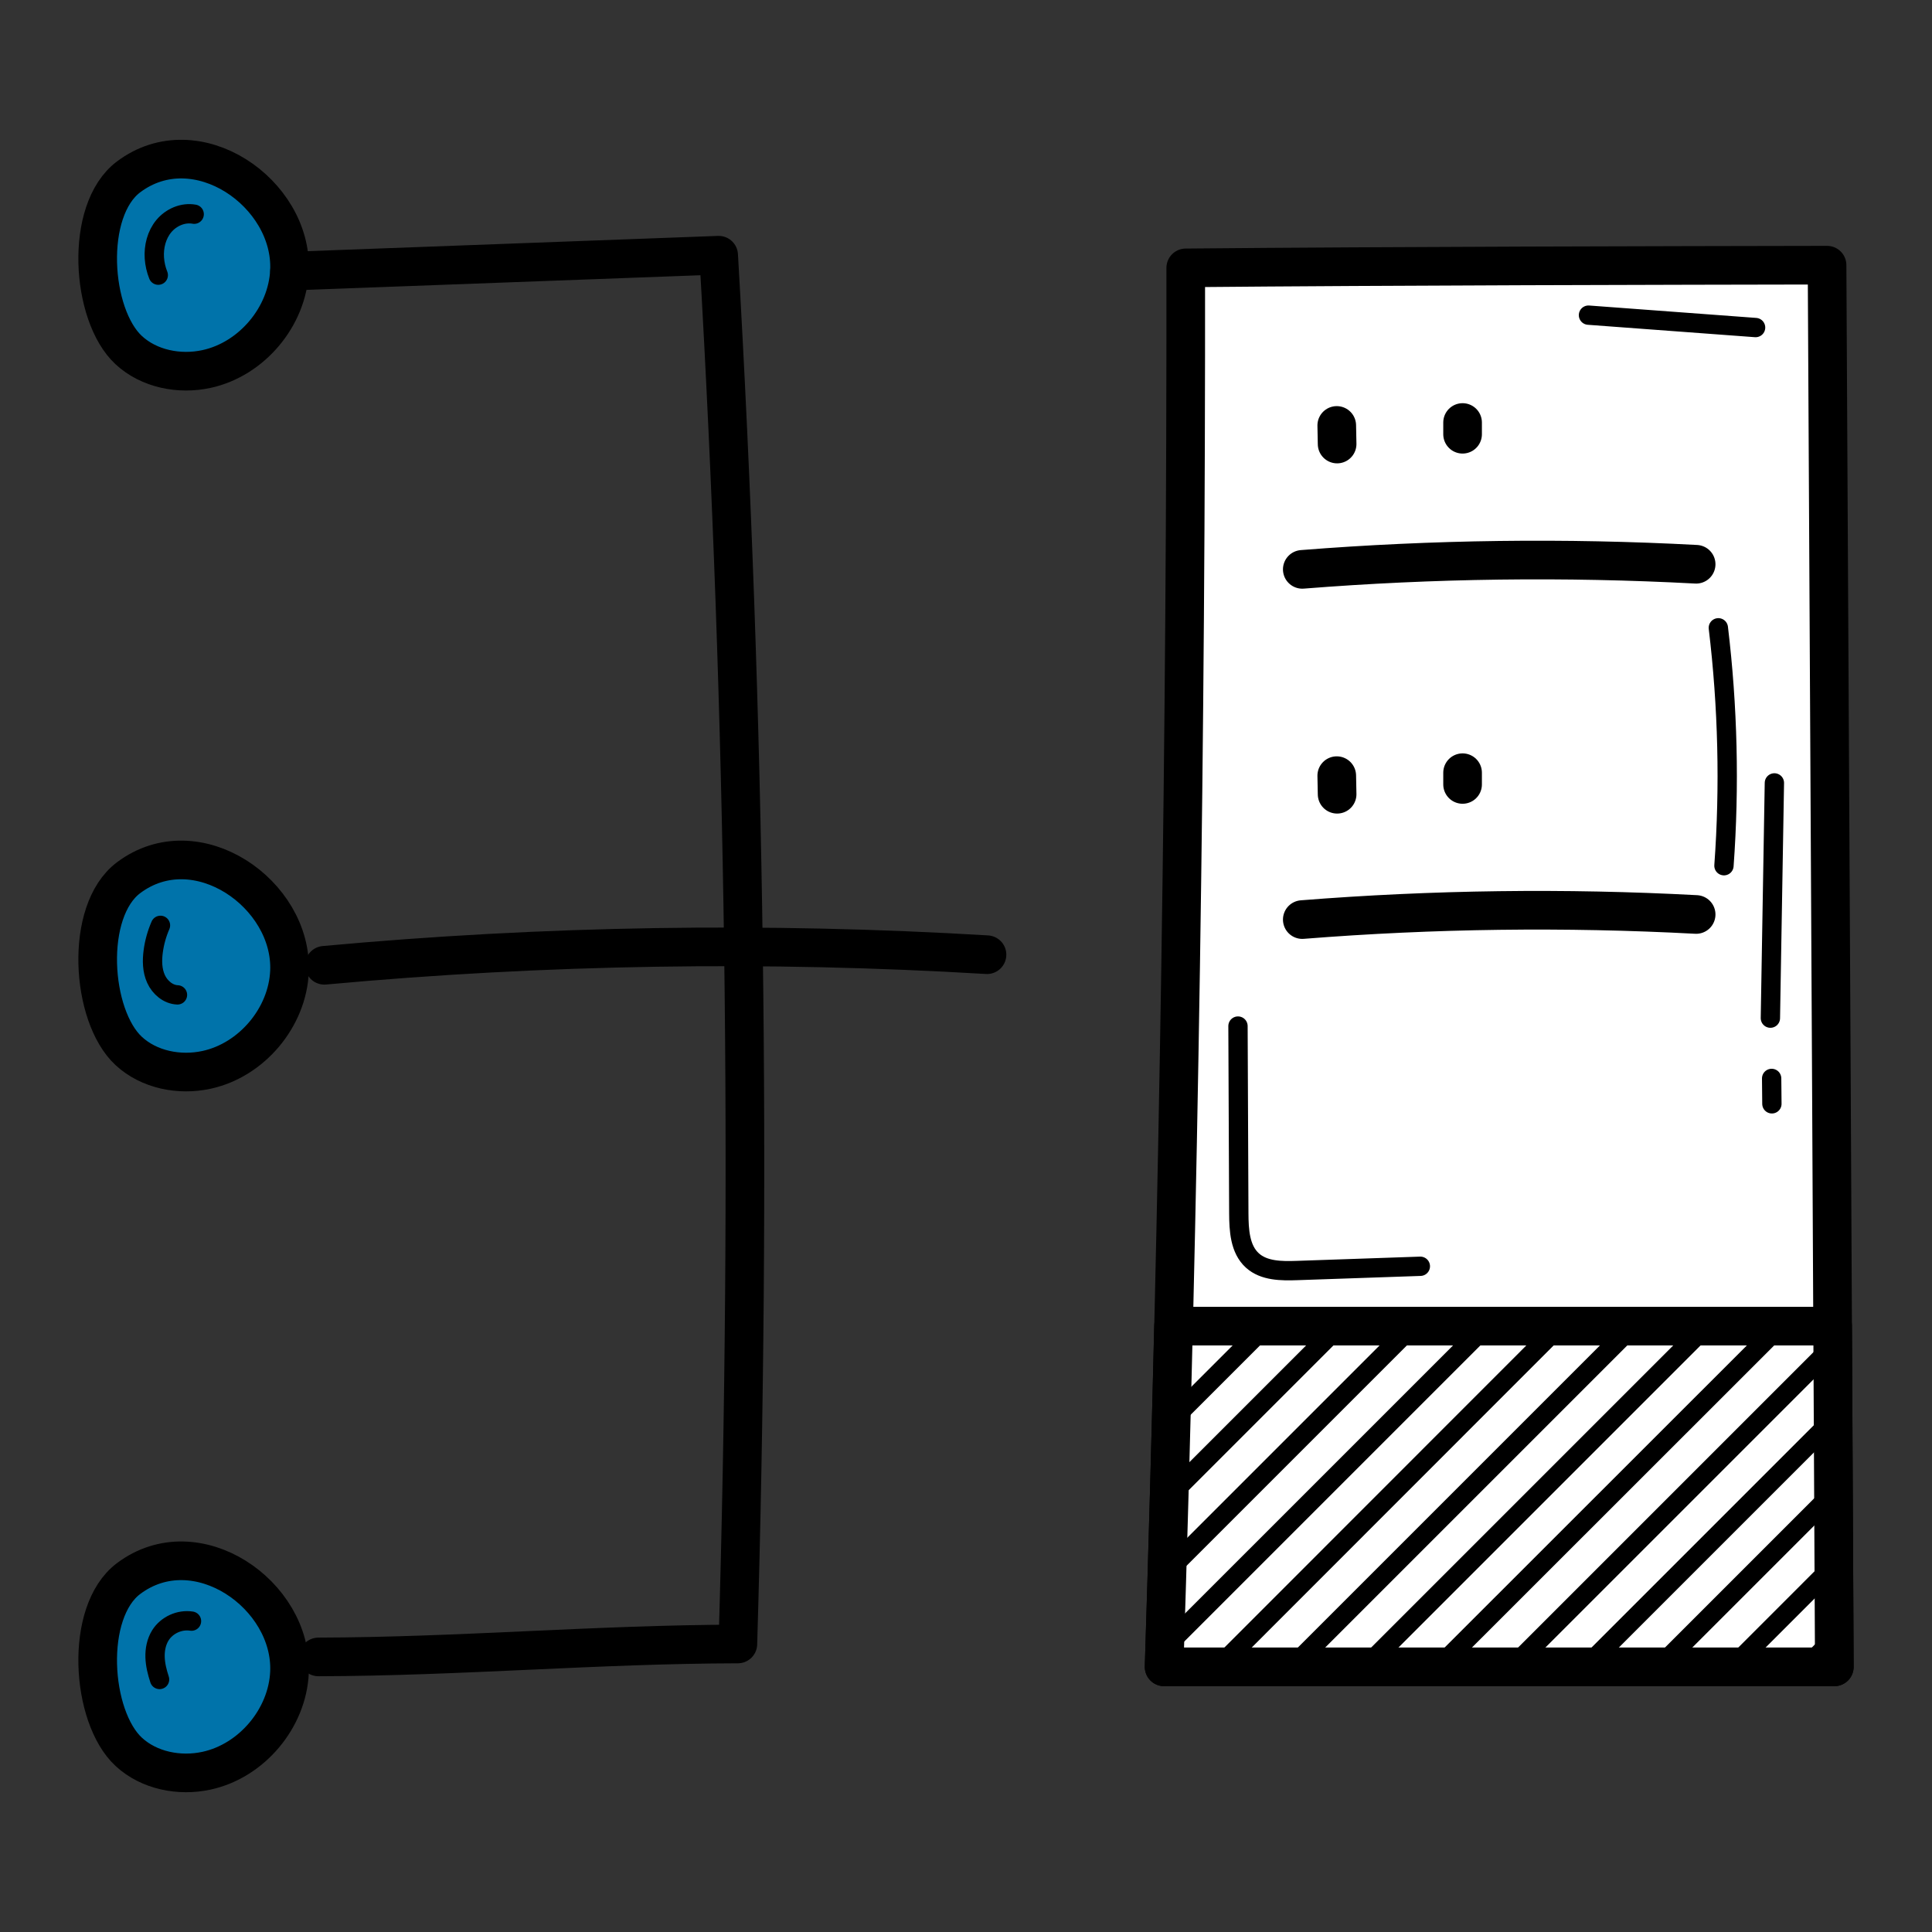 <?xml version="1.0" encoding="iso-8859-1"?>
<!-- Generator: Adobe Illustrator 23.0.5, SVG Export Plug-In . SVG Version: 6.00 Build 0)  -->
<svg version="1.1" xmlns="http://www.w3.org/2000/svg" xmlns:xlink="http://www.w3.org/1999/xlink" x="0px" y="0px"
	 viewBox="0 0 100 100" style="enable-background:new 0 0 100 100;" xml:space="preserve">
<rect x="0" y="0" width="100" height="100" fill="#333333" stroke="none"/>
<g id="Proxy">
	<g>
		<g>
			<path style="fill:#FFFFFF;" d="M60.254,86.276c0.766-24.129,1.139-48.27,1.12-72.411c11.049-0.101,24.896-0.125,33.194-0.14
				c0.075,14.193,0.151,28.387,0.226,42.58c0.05,9.437,0.1,20.535,0.15,29.972H60.254z"/>
			<path style="fill:#0073AA;" d="M6.661,18.121c1.055,0.978,2.627,1.284,4.032,0.978c2.334-0.507,4.188-2.709,4.291-5.096
				C15.155,10,10.166,6.513,6.652,9.158C4.351,10.89,4.701,16.305,6.661,18.121z"/>
			<path style="fill:#0073AA;" d="M6.661,54.397c1.055,0.978,2.627,1.284,4.032,0.978c2.334-0.507,4.188-2.709,4.291-5.096
				c0.171-4.004-4.818-7.491-8.332-4.846C4.351,47.166,4.701,52.581,6.661,54.397z"/>
			<path style="fill:#0073AA;" d="M6.661,90.673c1.055,0.978,2.627,1.284,4.032,0.978c2.334-0.507,4.188-2.709,4.291-5.096
				c0.171-4.004-4.818-7.491-8.332-4.846C4.351,83.442,4.701,88.856,6.661,90.673z"/>
			<path style="fill:none;stroke:#000000;stroke-width:2;stroke-linecap:round;stroke-linejoin:round;stroke-miterlimit:10;" d="
				M60.254,86.276c0.766-24.129,1.139-48.27,1.12-72.411c11.049-0.101,24.896-0.125,33.194-0.14
				c0.075,14.193,0.151,28.387,0.226,42.58c0.05,9.437,0.1,20.535,0.15,29.972H60.254z"/>
			<path style="fill:#FFFFFF;" d="M60.742,68.64c-0.14,5.879-0.301,11.758-0.488,17.636h34.691
				c-0.029-5.531-0.059-11.632-0.088-17.636H60.742z"/>
			<path style="fill:none;stroke:#000000;stroke-width:2;stroke-linecap:round;stroke-linejoin:round;stroke-miterlimit:10;" d="
				M60.742,68.64c-0.14,5.879-0.301,11.758-0.488,17.636h34.691c-0.029-5.531-0.059-11.632-0.088-17.636H60.742z"/>
			<path style="fill:none;stroke:#000000;stroke-width:2;stroke-linecap:round;stroke-linejoin:round;stroke-miterlimit:10;" d="
				M67.406,29.47c6.775-0.538,13.596-0.626,20.386-0.264"/>
			<path style="fill:none;stroke:#000000;stroke-width:2;stroke-linecap:round;stroke-linejoin:round;stroke-miterlimit:10;" d="
				M69.19,22.021c0.006,0.321,0.013,0.641,0.019,0.962"/>
			<path style="fill:none;stroke:#000000;stroke-width:2;stroke-linecap:round;stroke-linejoin:round;stroke-miterlimit:10;" d="
				M75.703,21.869c0,0.202,0,0.405,0,0.607"/>
			<path style="fill:none;stroke:#000000;stroke-width:2;stroke-linecap:round;stroke-linejoin:round;stroke-miterlimit:10;" d="
				M67.406,47.597c6.775-0.538,13.596-0.626,20.386-0.264"/>
			<path style="fill:none;stroke:#000000;stroke-width:2;stroke-linecap:round;stroke-linejoin:round;stroke-miterlimit:10;" d="
				M69.19,40.148c0.006,0.321,0.013,0.641,0.019,0.962"/>
			<path style="fill:none;stroke:#000000;stroke-width:2;stroke-linecap:round;stroke-linejoin:round;stroke-miterlimit:10;" d="
				M75.703,39.995c0,0.202,0,0.405,0,0.607"/>
			<path style="fill:none;stroke:#000000;stroke-width:2;stroke-linecap:round;stroke-linejoin:round;stroke-miterlimit:10;" d="
				M14.988,14.036c7.403-0.275,14.807-0.551,22.21-0.826c1.388,23.924,1.702,47.928,0.994,71.882
				c-7.357,0.018-14.353,0.652-21.71,0.67"/>
			<path style="fill:none;stroke:#000000;stroke-width:2;stroke-linecap:round;stroke-linejoin:round;stroke-miterlimit:10;" d="
				M16.79,49.963c11.396-1.05,22.873-1.233,34.297-0.548"/>
			<path style="fill:none;stroke:#000000;stroke-width:2;stroke-linecap:round;stroke-linejoin:round;stroke-miterlimit:10;" d="
				M6.661,18.121c1.055,0.978,2.627,1.284,4.032,0.978c2.334-0.507,4.188-2.709,4.291-5.096C15.155,10,10.166,6.513,6.652,9.158
				C4.351,10.89,4.701,16.305,6.661,18.121z"/>
			<path style="fill:none;stroke:#000000;stroke-width:2;stroke-linecap:round;stroke-linejoin:round;stroke-miterlimit:10;" d="
				M6.661,54.397c1.055,0.978,2.627,1.284,4.032,0.978c2.334-0.507,4.188-2.709,4.291-5.096c0.171-4.004-4.818-7.491-8.332-4.846
				C4.351,47.166,4.701,52.581,6.661,54.397z"/>
			<path style="fill:none;stroke:#000000;stroke-width:2;stroke-linecap:round;stroke-linejoin:round;stroke-miterlimit:10;" d="
				M6.661,90.673c1.055,0.978,2.627,1.284,4.032,0.978c2.334-0.507,4.188-2.709,4.291-5.096c0.171-4.004-4.818-7.491-8.332-4.846
				C4.351,83.442,4.701,88.856,6.661,90.673z"/>
			<g>
				
					<line style="fill:none;stroke:#000000;stroke-linecap:round;stroke-linejoin:round;stroke-miterlimit:10;" x1="61.712" y1="68.643" x2="60.715" y2="69.632"/>
				
					<line style="fill:none;stroke:#000000;stroke-linecap:round;stroke-linejoin:round;stroke-miterlimit:10;" x1="65.506" y1="68.643" x2="60.616" y2="73.533"/>
				
					<line style="fill:none;stroke:#000000;stroke-linecap:round;stroke-linejoin:round;stroke-miterlimit:10;" x1="69.308" y1="68.643" x2="60.517" y2="77.434"/>
				
					<line style="fill:none;stroke:#000000;stroke-linecap:round;stroke-linejoin:round;stroke-miterlimit:10;" x1="73.11" y1="68.643" x2="60.4" y2="81.353"/>
				
					<line style="fill:none;stroke:#000000;stroke-linecap:round;stroke-linejoin:round;stroke-miterlimit:10;" x1="76.913" y1="68.643" x2="60.283" y2="85.272"/>
				
					<line style="fill:none;stroke:#000000;stroke-linecap:round;stroke-linejoin:round;stroke-miterlimit:10;" x1="80.706" y1="68.643" x2="63.079" y2="86.279"/>
				
					<line style="fill:none;stroke:#000000;stroke-linecap:round;stroke-linejoin:round;stroke-miterlimit:10;" x1="84.517" y1="68.643" x2="66.881" y2="86.279"/>
				
					<line style="fill:none;stroke:#000000;stroke-linecap:round;stroke-linejoin:round;stroke-miterlimit:10;" x1="88.31" y1="68.643" x2="70.674" y2="86.279"/>
				
					<line style="fill:none;stroke:#000000;stroke-linecap:round;stroke-linejoin:round;stroke-miterlimit:10;" x1="92.122" y1="68.643" x2="74.477" y2="86.279"/>
				
					<line style="fill:none;stroke:#000000;stroke-linecap:round;stroke-linejoin:round;stroke-miterlimit:10;" x1="94.854" y1="69.704" x2="78.279" y2="86.279"/>
				
					<line style="fill:none;stroke:#000000;stroke-linecap:round;stroke-linejoin:round;stroke-miterlimit:10;" x1="94.872" y1="73.488" x2="82.081" y2="86.279"/>
				
					<line style="fill:none;stroke:#000000;stroke-linecap:round;stroke-linejoin:round;stroke-miterlimit:10;" x1="94.899" y1="77.263" x2="85.883" y2="86.279"/>
				
					<line style="fill:none;stroke:#000000;stroke-linecap:round;stroke-linejoin:round;stroke-miterlimit:10;" x1="94.917" y1="81.038" x2="89.677" y2="86.279"/>
				
					<line style="fill:none;stroke:#000000;stroke-linecap:round;stroke-linejoin:round;stroke-miterlimit:10;" x1="94.935" y1="84.823" x2="93.488" y2="86.279"/>
			</g>
		</g>
		<g>
			<path style="fill:none;stroke:#000000;stroke-linecap:round;stroke-linejoin:round;stroke-miterlimit:10;" d="M88.941,32.495
				c0.491,4.083,0.589,8.213,0.291,12.314"/>
			<path style="fill:none;stroke:#000000;stroke-linecap:round;stroke-linejoin:round;stroke-miterlimit:10;" d="M91.842,40.523
				c-0.069,4.059-0.138,8.117-0.207,12.176"/>
			<path style="fill:none;stroke:#000000;stroke-linecap:round;stroke-linejoin:round;stroke-miterlimit:10;" d="M91.7,55.819
				c0.004,0.438,0.009,0.876,0.013,1.315"/>
		</g>
		<path style="fill:none;stroke:#000000;stroke-linecap:round;stroke-linejoin:round;stroke-miterlimit:10;" d="M64.078,53.109
			c0.014,3.228,0.028,6.456,0.042,9.684c0.004,0.877,0.054,1.863,0.705,2.451c0.601,0.543,1.501,0.546,2.311,0.518
			c2.127-0.073,4.254-0.146,6.381-0.22"/>
		<path style="fill:none;stroke:#000000;stroke-linecap:round;stroke-linejoin:round;stroke-miterlimit:10;" d="M82.219,16.312
			c2.883,0.214,5.767,0.428,8.65,0.642"/>
		<path style="fill:none;stroke:#000000;stroke-linecap:round;stroke-linejoin:round;stroke-miterlimit:10;" d="M8.306,47.896
			c-0.186,0.427-0.313,0.88-0.375,1.342c-0.065,0.481-0.057,0.988,0.144,1.431c0.201,0.442,0.625,0.806,1.111,0.826"/>
		<path style="fill:none;stroke:#000000;stroke-linecap:round;stroke-linejoin:round;stroke-miterlimit:10;" d="M8.192,14.242
			c-0.113-0.282-0.181-0.581-0.202-0.884c-0.04-0.588,0.114-1.202,0.49-1.655c0.377-0.453,0.991-0.722,1.571-0.616"/>
		<path style="fill:none;stroke:#000000;stroke-linecap:round;stroke-linejoin:round;stroke-miterlimit:10;" d="M8.259,86.929
			c-0.123-0.374-0.221-0.761-0.233-1.154s0.068-0.797,0.276-1.131c0.331-0.53,0.993-0.832,1.61-0.735"/>
	</g>
</g>
<g id="Layer_1">
</g>
</svg>
